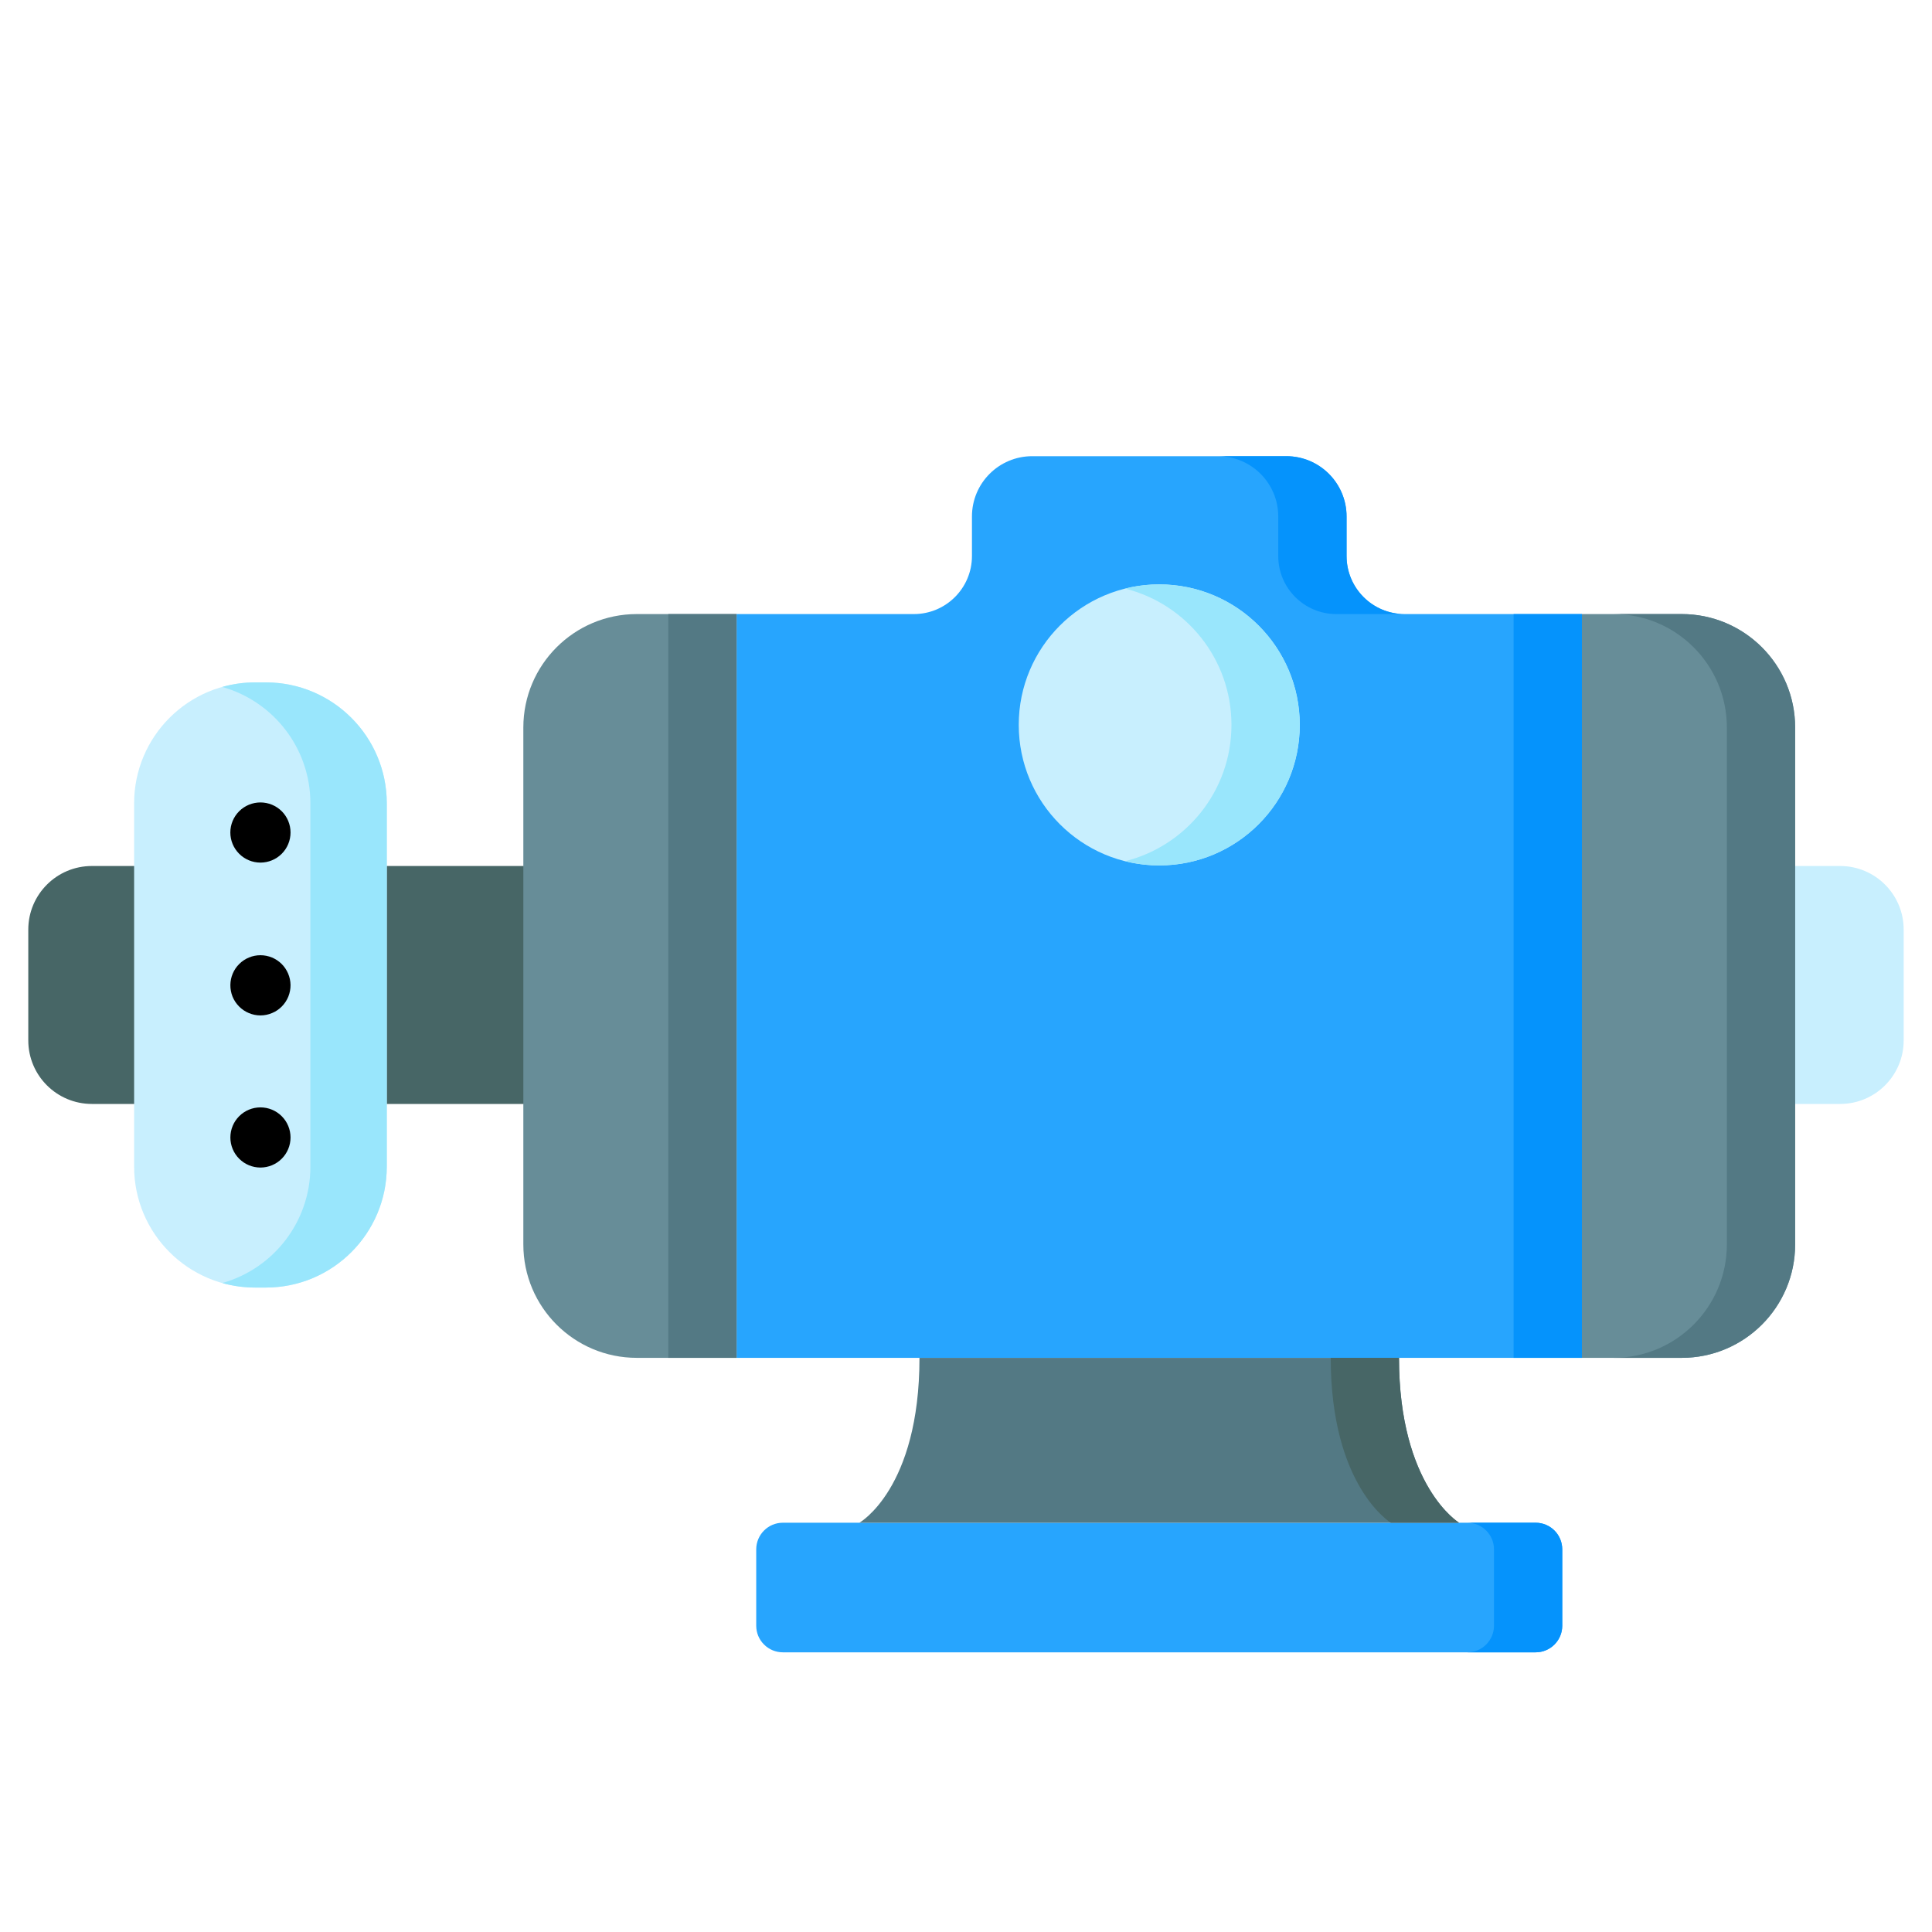<svg width="50" height="50" viewBox="0 0 50 50" fill="none" xmlns="http://www.w3.org/2000/svg">
<g clip-path="url(#clip0_1944_2)">
<mask id="mask0_1944_2" style="mask-type:luminance" maskUnits="userSpaceOnUse" x="0" y="0" width="50" height="50">
<path d="M0 0H50V50H0V0Z" fill="white"/>
</mask>
<g mask="url(#mask0_1944_2)">
<path d="M16.303 28.57H2.378C1.469 28.57 0.732 27.834 0.732 26.925V24.058C0.732 23.149 1.469 22.412 2.378 22.412H16.303V28.57Z" fill="#476666"/>
<path d="M44.239 28.57H47.622C48.531 28.57 49.267 27.834 49.267 26.925V24.058C49.267 23.149 48.531 22.412 47.622 22.412H44.239V28.57Z" fill="#C8EFFE"/>
<path d="M34.849 14.39V13.367C34.849 12.504 34.15 11.806 33.288 11.806H26.715C25.852 11.806 25.154 12.504 25.154 13.367V14.39C25.154 15.219 24.481 15.892 23.651 15.892H19.063V35.141H40.94V15.892H36.351C35.521 15.892 34.849 15.219 34.849 14.39Z" fill="#27A5FE"/>
<path d="M33.081 13.367V14.39C33.081 15.22 33.754 15.892 34.584 15.892H36.351C35.521 15.892 34.849 15.22 34.849 14.39V13.367C34.849 12.505 34.15 11.806 33.288 11.806H31.52C32.383 11.806 33.081 12.505 33.081 13.367Z" fill="#0593FC"/>
<path d="M39.172 35.141H40.94V15.892H39.172V35.141Z" fill="#0593FC"/>
<path d="M16.48 35.141H19.062V15.892H16.48C14.859 15.892 13.544 17.207 13.544 18.829V32.205C13.544 33.827 14.859 35.141 16.48 35.141Z" fill="#678D98"/>
<path d="M17.295 35.141H19.062V15.892H17.295V35.141Z" fill="#537984"/>
<path d="M40.94 35.141H43.522C45.144 35.141 46.458 33.827 46.458 32.205V18.829C46.458 17.207 45.144 15.892 43.522 15.892H40.94V35.141Z" fill="#678D98"/>
<path d="M43.522 15.892H41.755C43.377 15.892 44.691 17.207 44.691 18.828V32.205C44.691 33.826 43.377 35.141 41.755 35.141H43.522C45.144 35.141 46.458 33.826 46.458 32.205V18.828C46.458 17.207 45.144 15.892 43.522 15.892Z" fill="#537984"/>
<path d="M33.638 18.76C33.638 20.769 32.01 22.397 30.001 22.397C27.993 22.397 26.365 20.769 26.365 18.76C26.365 16.752 27.993 15.124 30.001 15.124C32.01 15.124 33.638 16.752 33.638 18.76Z" fill="#C8EFFE"/>
<path d="M30.001 15.124C29.696 15.124 29.401 15.162 29.117 15.233C30.699 15.627 31.87 17.057 31.87 18.76C31.87 20.464 30.699 21.893 29.117 22.288C29.407 22.36 29.703 22.397 30.001 22.397C32.009 22.397 33.637 20.769 33.637 18.76C33.637 16.752 32.009 15.124 30.001 15.124Z" fill="#99E6FC"/>
<path d="M39.742 42.762H20.26C20.078 42.762 19.902 42.69 19.773 42.56C19.643 42.431 19.571 42.256 19.571 42.073V40.098C19.571 39.717 19.88 39.408 20.26 39.408H39.742C40.123 39.408 40.431 39.717 40.431 40.098V42.073C40.431 42.256 40.359 42.431 40.23 42.56C40.1 42.69 39.925 42.762 39.742 42.762Z" fill="#27A5FE"/>
<path d="M39.742 39.408H37.975C38.065 39.408 38.155 39.426 38.239 39.46C38.322 39.495 38.398 39.546 38.462 39.61C38.526 39.674 38.577 39.75 38.612 39.834C38.647 39.917 38.664 40.007 38.664 40.098V42.073C38.664 42.453 38.356 42.762 37.975 42.762H39.742C40.123 42.762 40.431 42.453 40.431 42.073V40.098C40.431 39.915 40.359 39.739 40.23 39.61C40.1 39.481 39.925 39.408 39.742 39.408Z" fill="#0593FC"/>
<path d="M36.206 35.141H23.796C23.796 38.533 22.241 39.408 22.241 39.408H37.761C37.761 39.408 36.206 38.469 36.206 35.141Z" fill="#537984"/>
<path d="M36.206 35.141H34.439C34.439 38.469 35.994 39.408 35.994 39.408H37.761C37.761 39.408 36.206 38.469 36.206 35.141Z" fill="#476666"/>
<path d="M6.88 33.322H6.601C4.872 33.322 3.471 31.921 3.471 30.192V20.79C3.471 19.062 4.872 17.66 6.601 17.66H6.88C8.608 17.66 10.01 19.062 10.01 20.79V30.192C10.01 31.921 8.608 33.322 6.88 33.322Z" fill="#C8EFFE"/>
<path d="M6.88 17.66H6.601C6.306 17.66 6.022 17.702 5.752 17.778C7.068 18.148 8.033 19.356 8.033 20.79V30.192C8.033 31.627 7.068 32.835 5.752 33.205C6.028 33.283 6.314 33.322 6.601 33.322H6.88C8.608 33.322 10.01 31.921 10.01 30.192V20.79C10.01 19.062 8.608 17.66 6.88 17.66Z" fill="#99E6FC"/>
<path d="M7.519 25.491C7.52 25.594 7.5 25.696 7.462 25.792C7.423 25.887 7.366 25.974 7.294 26.047C7.221 26.121 7.135 26.179 7.04 26.218C6.945 26.258 6.843 26.279 6.74 26.279C6.637 26.279 6.535 26.258 6.44 26.218C6.345 26.179 6.259 26.12 6.187 26.047C6.114 25.974 6.057 25.887 6.018 25.792C5.98 25.696 5.961 25.594 5.962 25.491C5.964 25.286 6.047 25.09 6.193 24.946C6.339 24.802 6.535 24.721 6.74 24.721C6.945 24.721 7.142 24.802 7.288 24.946C7.433 25.091 7.516 25.286 7.519 25.491Z" fill="black"/>
<path d="M7.519 21.545C7.519 21.752 7.437 21.95 7.291 22.096C7.145 22.242 6.947 22.324 6.74 22.324C6.534 22.324 6.336 22.242 6.19 22.096C6.044 21.95 5.961 21.752 5.961 21.545C5.961 21.338 6.044 21.14 6.19 20.994C6.336 20.849 6.534 20.767 6.74 20.767C6.947 20.767 7.145 20.849 7.291 20.994C7.437 21.14 7.519 21.338 7.519 21.545Z" fill="black"/>
<path d="M7.519 29.438C7.519 29.644 7.437 29.842 7.291 29.988C7.145 30.134 6.947 30.216 6.74 30.216C6.534 30.216 6.336 30.134 6.19 29.988C6.044 29.842 5.962 29.644 5.962 29.438C5.962 29.231 6.044 29.033 6.19 28.887C6.336 28.741 6.534 28.659 6.74 28.659C6.947 28.659 7.145 28.741 7.291 28.887C7.437 29.033 7.519 29.231 7.519 29.438Z" fill="black"/>
</g>
</g>
<defs>
<clipPath id="clip0_1944_2">
<rect width="50" height="50" fill="white"/>
</clipPath>
</defs>
</svg>
